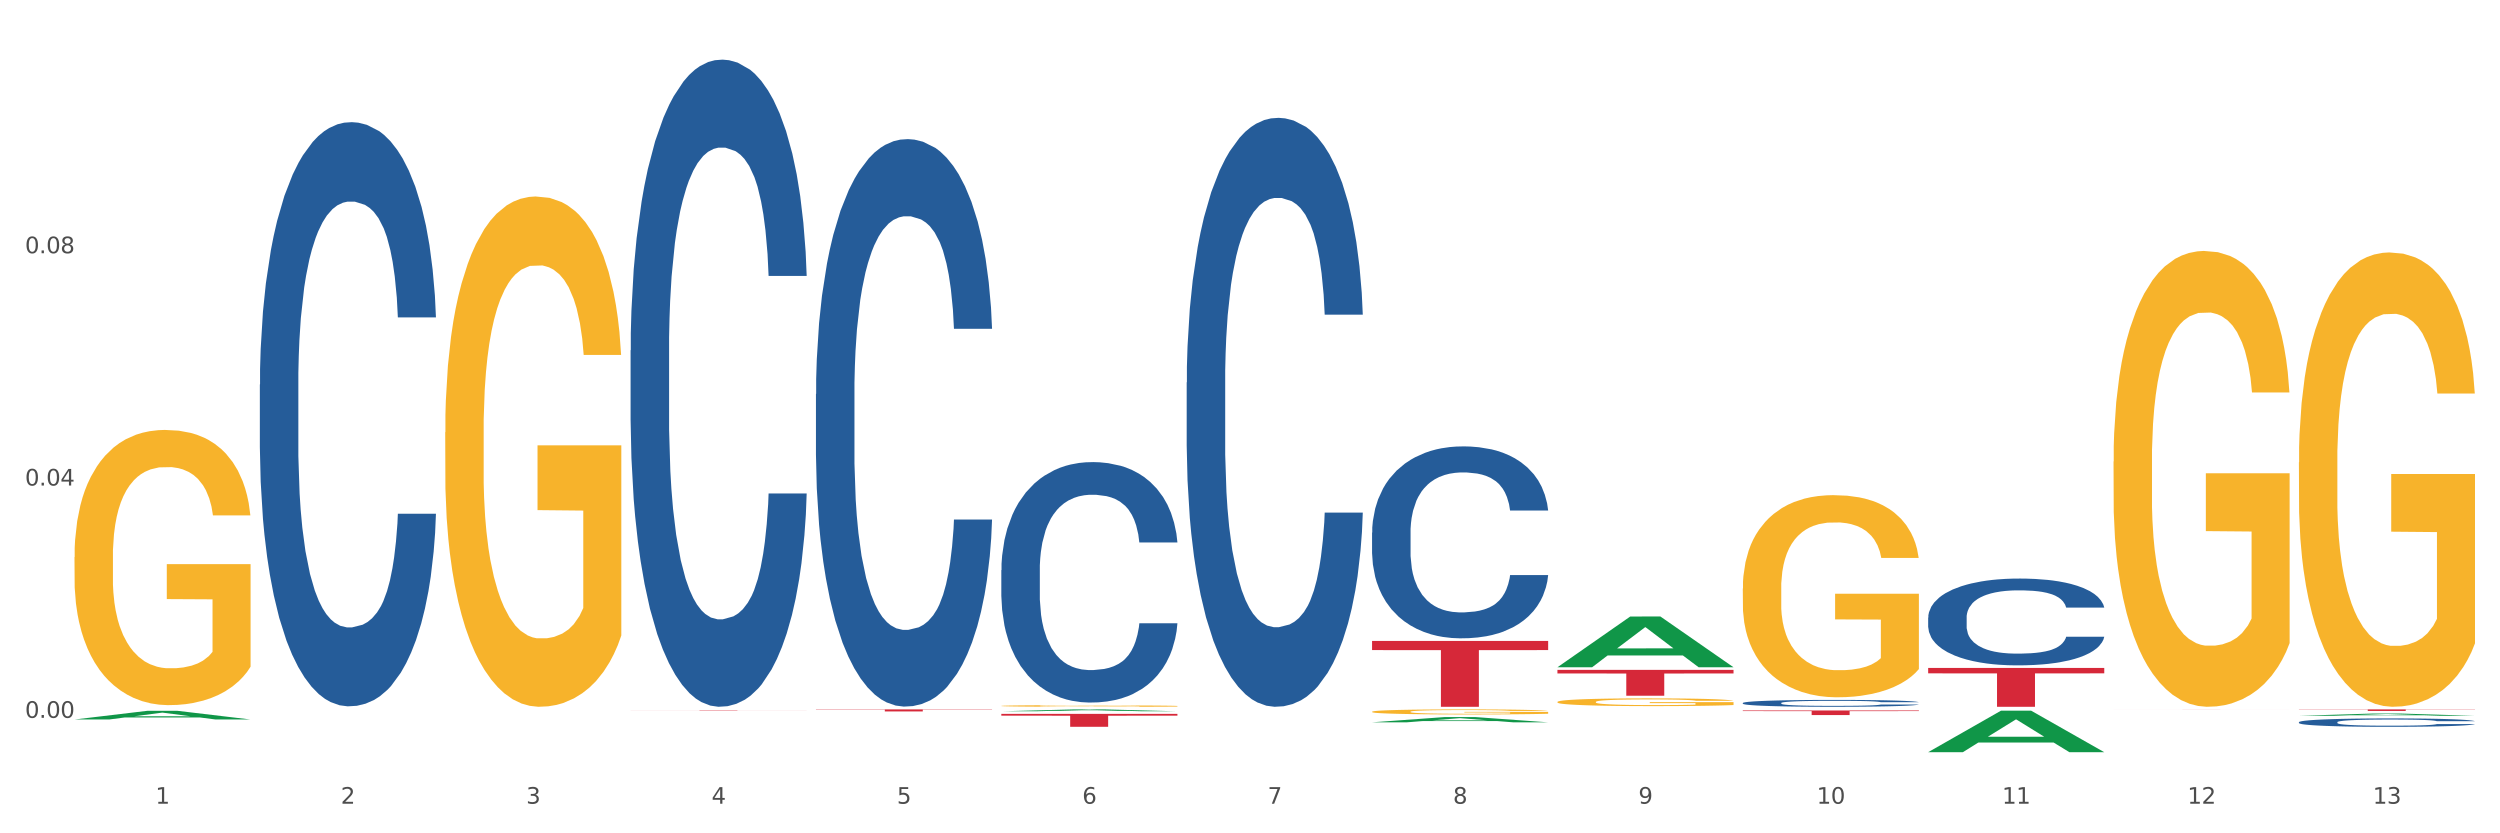 <?xml version="1.0" encoding="utf-8" standalone="no"?>
<!DOCTYPE svg PUBLIC "-//W3C//DTD SVG 1.1//EN"
  "http://www.w3.org/Graphics/SVG/1.1/DTD/svg11.dtd">
<svg xmlns:xlink="http://www.w3.org/1999/xlink" width="1080pt" height="360pt" viewBox="0 0 1080 360" xmlns="http://www.w3.org/2000/svg" version="1.1">
 <rect x="0" y="0" width="1080" height="360" fill="#333333" stroke="none"/>
 <defs>
  <style type="text/css">*{stroke-linejoin: round; stroke-linecap: butt}</style>
 </defs>
 <g id="figure_1">
  <g id="patch_1">
   <path d="M 0 360 
L 1080 360 
L 1080 0 
L 0 0 
z
" style="fill: #ffffff; stroke: #ffffff; stroke-linejoin: miter"/>
  </g>
  <g id="axes_1">
   <g id="matplotlib.axis_1">
    <g id="xtick_1">
     <g id="text_1">
      <!-- 1 -->
      <g style="fill: #4d4d4d" transform="translate(67.159 347.204) scale(0.096 -0.096)">
       <defs>
        <path id="DejaVuSans-31" d="M 794 531 
L 1825 531 
L 1825 4091 
L 703 3866 
L 703 4441 
L 1819 4666 
L 2450 4666 
L 2450 531 
L 3481 531 
L 3481 0 
L 794 0 
L 794 531 
z
" transform="scale(0.016)"/>
       </defs>
       <use xlink:href="#DejaVuSans-31"/>
      </g>
     </g>
    </g>
    <g id="xtick_2">
     <g id="text_2">
      <!-- 2 -->
      <g style="fill: #4d4d4d" transform="translate(147.238 347.204) scale(0.096 -0.096)">
       <defs>
        <path id="DejaVuSans-32" d="M 1228 531 
L 3431 531 
L 3431 0 
L 469 0 
L 469 531 
Q 828 903 1448 1529 
Q 2069 2156 2228 2338 
Q 2531 2678 2651 2914 
Q 2772 3150 2772 3378 
Q 2772 3750 2511 3984 
Q 2250 4219 1831 4219 
Q 1534 4219 1204 4116 
Q 875 4013 500 3803 
L 500 4441 
Q 881 4594 1212 4672 
Q 1544 4750 1819 4750 
Q 2544 4750 2975 4387 
Q 3406 4025 3406 3419 
Q 3406 3131 3298 2873 
Q 3191 2616 2906 2266 
Q 2828 2175 2409 1742 
Q 1991 1309 1228 531 
z
" transform="scale(0.016)"/>
       </defs>
       <use xlink:href="#DejaVuSans-32"/>
      </g>
     </g>
    </g>
    <g id="xtick_3">
     <g id="text_3">
      <!-- 3 -->
      <g style="fill: #4d4d4d" transform="translate(227.317 347.204) scale(0.096 -0.096)">
       <defs>
        <path id="DejaVuSans-33" d="M 2597 2516 
Q 3050 2419 3304 2112 
Q 3559 1806 3559 1356 
Q 3559 666 3084 287 
Q 2609 -91 1734 -91 
Q 1441 -91 1130 -33 
Q 819 25 488 141 
L 488 750 
Q 750 597 1062 519 
Q 1375 441 1716 441 
Q 2309 441 2620 675 
Q 2931 909 2931 1356 
Q 2931 1769 2642 2001 
Q 2353 2234 1838 2234 
L 1294 2234 
L 1294 2753 
L 1863 2753 
Q 2328 2753 2575 2939 
Q 2822 3125 2822 3475 
Q 2822 3834 2567 4026 
Q 2313 4219 1838 4219 
Q 1578 4219 1281 4162 
Q 984 4106 628 3988 
L 628 4550 
Q 988 4650 1302 4700 
Q 1616 4750 1894 4750 
Q 2613 4750 3031 4423 
Q 3450 4097 3450 3541 
Q 3450 3153 3228 2886 
Q 3006 2619 2597 2516 
z
" transform="scale(0.016)"/>
       </defs>
       <use xlink:href="#DejaVuSans-33"/>
      </g>
     </g>
    </g>
    <g id="xtick_4">
     <g id="text_4">
      <!-- 4 -->
      <g style="fill: #4d4d4d" transform="translate(307.396 347.204) scale(0.096 -0.096)">
       <defs>
        <path id="DejaVuSans-34" d="M 2419 4116 
L 825 1625 
L 2419 1625 
L 2419 4116 
z
M 2253 4666 
L 3047 4666 
L 3047 1625 
L 3713 1625 
L 3713 1100 
L 3047 1100 
L 3047 0 
L 2419 0 
L 2419 1100 
L 313 1100 
L 313 1709 
L 2253 4666 
z
" transform="scale(0.016)"/>
       </defs>
       <use xlink:href="#DejaVuSans-34"/>
      </g>
     </g>
    </g>
    <g id="xtick_5">
     <g id="text_5">
      <!-- 5 -->
      <g style="fill: #4d4d4d" transform="translate(387.475 347.204) scale(0.096 -0.096)">
       <defs>
        <path id="DejaVuSans-35" d="M 691 4666 
L 3169 4666 
L 3169 4134 
L 1269 4134 
L 1269 2991 
Q 1406 3038 1543 3061 
Q 1681 3084 1819 3084 
Q 2600 3084 3056 2656 
Q 3513 2228 3513 1497 
Q 3513 744 3044 326 
Q 2575 -91 1722 -91 
Q 1428 -91 1123 -41 
Q 819 9 494 109 
L 494 744 
Q 775 591 1075 516 
Q 1375 441 1709 441 
Q 2250 441 2565 725 
Q 2881 1009 2881 1497 
Q 2881 1984 2565 2268 
Q 2250 2553 1709 2553 
Q 1456 2553 1204 2497 
Q 953 2441 691 2322 
L 691 4666 
z
" transform="scale(0.016)"/>
       </defs>
       <use xlink:href="#DejaVuSans-35"/>
      </g>
     </g>
    </g>
    <g id="xtick_6">
     <g id="text_6">
      <!-- 6 -->
      <g style="fill: #4d4d4d" transform="translate(467.554 347.204) scale(0.096 -0.096)">
       <defs>
        <path id="DejaVuSans-36" d="M 2113 2584 
Q 1688 2584 1439 2293 
Q 1191 2003 1191 1497 
Q 1191 994 1439 701 
Q 1688 409 2113 409 
Q 2538 409 2786 701 
Q 3034 994 3034 1497 
Q 3034 2003 2786 2293 
Q 2538 2584 2113 2584 
z
M 3366 4563 
L 3366 3988 
Q 3128 4100 2886 4159 
Q 2644 4219 2406 4219 
Q 1781 4219 1451 3797 
Q 1122 3375 1075 2522 
Q 1259 2794 1537 2939 
Q 1816 3084 2150 3084 
Q 2853 3084 3261 2657 
Q 3669 2231 3669 1497 
Q 3669 778 3244 343 
Q 2819 -91 2113 -91 
Q 1303 -91 875 529 
Q 447 1150 447 2328 
Q 447 3434 972 4092 
Q 1497 4750 2381 4750 
Q 2619 4750 2861 4703 
Q 3103 4656 3366 4563 
z
" transform="scale(0.016)"/>
       </defs>
       <use xlink:href="#DejaVuSans-36"/>
      </g>
     </g>
    </g>
    <g id="xtick_7">
     <g id="text_7">
      <!-- 7 -->
      <g style="fill: #4d4d4d" transform="translate(547.634 347.204) scale(0.096 -0.096)">
       <defs>
        <path id="DejaVuSans-37" d="M 525 4666 
L 3525 4666 
L 3525 4397 
L 1831 0 
L 1172 0 
L 2766 4134 
L 525 4134 
L 525 4666 
z
" transform="scale(0.016)"/>
       </defs>
       <use xlink:href="#DejaVuSans-37"/>
      </g>
     </g>
    </g>
    <g id="xtick_8">
     <g id="text_8">
      <!-- 8 -->
      <g style="fill: #4d4d4d" transform="translate(627.713 347.204) scale(0.096 -0.096)">
       <defs>
        <path id="DejaVuSans-38" d="M 2034 2216 
Q 1584 2216 1326 1975 
Q 1069 1734 1069 1313 
Q 1069 891 1326 650 
Q 1584 409 2034 409 
Q 2484 409 2743 651 
Q 3003 894 3003 1313 
Q 3003 1734 2745 1975 
Q 2488 2216 2034 2216 
z
M 1403 2484 
Q 997 2584 770 2862 
Q 544 3141 544 3541 
Q 544 4100 942 4425 
Q 1341 4750 2034 4750 
Q 2731 4750 3128 4425 
Q 3525 4100 3525 3541 
Q 3525 3141 3298 2862 
Q 3072 2584 2669 2484 
Q 3125 2378 3379 2068 
Q 3634 1759 3634 1313 
Q 3634 634 3220 271 
Q 2806 -91 2034 -91 
Q 1263 -91 848 271 
Q 434 634 434 1313 
Q 434 1759 690 2068 
Q 947 2378 1403 2484 
z
M 1172 3481 
Q 1172 3119 1398 2916 
Q 1625 2713 2034 2713 
Q 2441 2713 2670 2916 
Q 2900 3119 2900 3481 
Q 2900 3844 2670 4047 
Q 2441 4250 2034 4250 
Q 1625 4250 1398 4047 
Q 1172 3844 1172 3481 
z
" transform="scale(0.016)"/>
       </defs>
       <use xlink:href="#DejaVuSans-38"/>
      </g>
     </g>
    </g>
    <g id="xtick_9">
     <g id="text_9">
      <!-- 9 -->
      <g style="fill: #4d4d4d" transform="translate(707.792 347.204) scale(0.096 -0.096)">
       <defs>
        <path id="DejaVuSans-39" d="M 703 97 
L 703 672 
Q 941 559 1184 500 
Q 1428 441 1663 441 
Q 2288 441 2617 861 
Q 2947 1281 2994 2138 
Q 2813 1869 2534 1725 
Q 2256 1581 1919 1581 
Q 1219 1581 811 2004 
Q 403 2428 403 3163 
Q 403 3881 828 4315 
Q 1253 4750 1959 4750 
Q 2769 4750 3195 4129 
Q 3622 3509 3622 2328 
Q 3622 1225 3098 567 
Q 2575 -91 1691 -91 
Q 1453 -91 1209 -44 
Q 966 3 703 97 
z
M 1959 2075 
Q 2384 2075 2632 2365 
Q 2881 2656 2881 3163 
Q 2881 3666 2632 3958 
Q 2384 4250 1959 4250 
Q 1534 4250 1286 3958 
Q 1038 3666 1038 3163 
Q 1038 2656 1286 2365 
Q 1534 2075 1959 2075 
z
" transform="scale(0.016)"/>
       </defs>
       <use xlink:href="#DejaVuSans-39"/>
      </g>
     </g>
    </g>
    <g id="xtick_10">
     <g id="text_10">
      <!-- 10 -->
      <g style="fill: #4d4d4d" transform="translate(784.817 347.204) scale(0.096 -0.096)">
       <defs>
        <path id="DejaVuSans-30" d="M 2034 4250 
Q 1547 4250 1301 3770 
Q 1056 3291 1056 2328 
Q 1056 1369 1301 889 
Q 1547 409 2034 409 
Q 2525 409 2770 889 
Q 3016 1369 3016 2328 
Q 3016 3291 2770 3770 
Q 2525 4250 2034 4250 
z
M 2034 4750 
Q 2819 4750 3233 4129 
Q 3647 3509 3647 2328 
Q 3647 1150 3233 529 
Q 2819 -91 2034 -91 
Q 1250 -91 836 529 
Q 422 1150 422 2328 
Q 422 3509 836 4129 
Q 1250 4750 2034 4750 
z
" transform="scale(0.016)"/>
       </defs>
       <use xlink:href="#DejaVuSans-31"/>
       <use xlink:href="#DejaVuSans-30" transform="translate(63.623 0)"/>
      </g>
     </g>
    </g>
    <g id="xtick_11">
     <g id="text_11">
      <!-- 11 -->
      <g style="fill: #4d4d4d" transform="translate(864.896 347.204) scale(0.096 -0.096)">
       <use xlink:href="#DejaVuSans-31"/>
       <use xlink:href="#DejaVuSans-31" transform="translate(63.623 0)"/>
      </g>
     </g>
    </g>
    <g id="xtick_12">
     <g id="text_12">
      <!-- 12 -->
      <g style="fill: #4d4d4d" transform="translate(944.975 347.204) scale(0.096 -0.096)">
       <use xlink:href="#DejaVuSans-31"/>
       <use xlink:href="#DejaVuSans-32" transform="translate(63.623 0)"/>
      </g>
     </g>
    </g>
    <g id="xtick_13">
     <g id="text_13">
      <!-- 13 -->
      <g style="fill: #4d4d4d" transform="translate(1025.054 347.204) scale(0.096 -0.096)">
       <use xlink:href="#DejaVuSans-31"/>
       <use xlink:href="#DejaVuSans-33" transform="translate(63.623 0)"/>
      </g>
     </g>
    </g>
    <g id="xtick_14"/>
    <g id="xtick_15"/>
    <g id="xtick_16"/>
    <g id="xtick_17"/>
    <g id="xtick_18"/>
    <g id="xtick_19"/>
    <g id="xtick_20"/>
    <g id="xtick_21"/>
    <g id="xtick_22"/>
    <g id="xtick_23"/>
    <g id="xtick_24"/>
    <g id="xtick_25"/>
   </g>
   <g id="matplotlib.axis_2">
    <g id="ytick_1">
     <g id="text_14">
      <!-- 0.00 -->
      <g style="fill: #4d4d4d" transform="translate(10.8 310.102) scale(0.096 -0.096)">
       <defs>
        <path id="DejaVuSans-2e" d="M 684 794 
L 1344 794 
L 1344 0 
L 684 0 
L 684 794 
z
" transform="scale(0.016)"/>
       </defs>
       <use xlink:href="#DejaVuSans-30"/>
       <use xlink:href="#DejaVuSans-2e" transform="translate(63.623 0)"/>
       <use xlink:href="#DejaVuSans-30" transform="translate(95.41 0)"/>
       <use xlink:href="#DejaVuSans-30" transform="translate(159.033 0)"/>
      </g>
     </g>
    </g>
    <g id="ytick_2">
     <g id="text_15">
      <!-- 0.04 -->
      <g style="fill: #4d4d4d" transform="translate(10.8 209.752) scale(0.096 -0.096)">
       <use xlink:href="#DejaVuSans-30"/>
       <use xlink:href="#DejaVuSans-2e" transform="translate(63.623 0)"/>
       <use xlink:href="#DejaVuSans-30" transform="translate(95.41 0)"/>
       <use xlink:href="#DejaVuSans-34" transform="translate(159.033 0)"/>
      </g>
     </g>
    </g>
    <g id="ytick_3">
     <g id="text_16">
      <!-- 0.08 -->
      <g style="fill: #4d4d4d" transform="translate(10.8 109.401) scale(0.096 -0.096)">
       <use xlink:href="#DejaVuSans-30"/>
       <use xlink:href="#DejaVuSans-2e" transform="translate(63.623 0)"/>
       <use xlink:href="#DejaVuSans-30" transform="translate(95.41 0)"/>
       <use xlink:href="#DejaVuSans-38" transform="translate(159.033 0)"/>
      </g>
     </g>
    </g>
    <g id="ytick_4"/>
    <g id="ytick_5"/>
    <g id="ytick_6"/>
   </g>
   <g id="PolyCollection_1">
    <path d="M 32.175 310.816 
L 32.253 310.812 
L 63.625 307.075 
L 76.644 307.071 
L 108.25 310.823 
L 93.192 310.823 
L 86.369 309.949 
L 53.978 309.949 
L 53.743 309.963 
L 47.155 310.823 
L 32.175 310.823 
L 32.175 310.816 
L 58.056 309.428 
L 82.291 309.424 
L 70.291 307.871 
L 70.134 307.864 
L 69.977 307.875 
L 57.978 309.424 
L 58.056 309.428 
L 32.175 310.816 
z
" clip-path="url(#p7a682111f8)" style="fill: #109648"/>
    <path d="M 993.125 199.75 
L 993.215 199.571 
L 993.215 193.118 
L 993.394 187.561 
L 994.292 174.117 
L 995.64 163.003 
L 996.628 157.088 
L 997.616 152.248 
L 998.783 147.408 
L 1000.22 142.389 
L 1002.825 135.039 
L 1004.442 131.275 
L 1006.418 127.331 
L 1010.01 121.595 
L 1012.615 118.368 
L 1015.31 115.679 
L 1019.711 112.453 
L 1022.585 111.019 
L 1025.639 109.943 
L 1029.321 109.226 
L 1032.105 109.047 
L 1038.213 109.585 
L 1043.422 111.198 
L 1045.937 112.453 
L 1049.171 114.604 
L 1050.877 116.038 
L 1053.662 118.906 
L 1056.536 122.67 
L 1058.512 125.897 
L 1061.476 131.992 
L 1063.721 138.086 
L 1065.787 145.615 
L 1066.865 150.814 
L 1067.673 155.654 
L 1068.392 161.21 
L 1069.11 169.994 
L 1052.943 169.994 
L 1052.314 163.72 
L 1051.326 157.805 
L 1049.889 152.068 
L 1048.632 148.483 
L 1046.476 144.002 
L 1044.5 141.134 
L 1042.434 138.983 
L 1039.92 137.19 
L 1037.944 136.294 
L 1035.159 135.577 
L 1029.68 135.756 
L 1025.998 137.19 
L 1023.483 138.983 
L 1021.866 140.596 
L 1020.429 142.389 
L 1018.813 144.898 
L 1016.926 148.663 
L 1015.579 152.068 
L 1014.232 156.371 
L 1013.154 160.673 
L 1012.166 165.692 
L 1011.358 171.07 
L 1010.729 176.626 
L 1010.19 183.438 
L 1009.741 194.731 
L 1009.741 219.289 
L 1009.921 224.846 
L 1010.37 232.196 
L 1010.909 237.753 
L 1011.807 244.385 
L 1012.615 248.867 
L 1014.142 255.32 
L 1015.849 260.698 
L 1017.196 264.103 
L 1018.543 266.971 
L 1020.878 270.915 
L 1023.483 274.142 
L 1025.728 276.114 
L 1028.782 277.906 
L 1030.848 278.623 
L 1032.644 278.982 
L 1037.045 278.982 
L 1040.189 278.444 
L 1043.692 277.189 
L 1046.386 275.576 
L 1048.632 273.604 
L 1051.147 270.377 
L 1052.763 267.33 
L 1052.763 229.865 
L 1033.004 229.686 
L 1033.004 204.77 
L 1069.2 204.77 
L 1069.2 277.906 
L 1067.673 281.67 
L 1065.967 285.076 
L 1064.17 288.124 
L 1061.476 291.888 
L 1058.242 295.473 
L 1055.368 297.983 
L 1052.314 300.134 
L 1048.722 302.106 
L 1044.051 303.898 
L 1041.177 304.615 
L 1037.584 305.153 
L 1033.363 305.332 
L 1029.68 304.974 
L 1026.088 304.077 
L 1022.315 302.464 
L 1018.633 300.134 
L 1015.849 297.803 
L 1013.064 294.935 
L 1010.1 291.171 
L 1007.765 287.586 
L 1005.969 284.359 
L 1003.993 280.236 
L 1001.837 274.859 
L 1000.22 270.019 
L 998.783 265 
L 997.256 258.546 
L 996.179 252.99 
L 995.101 245.999 
L 994.472 240.8 
L 993.754 232.734 
L 993.215 221.44 
L 993.125 199.75 
z
" clip-path="url(#p7a682111f8)" style="fill: #f7b32b"/>
    <path d="M 272.412 306.874 
L 348.488 306.874 
L 348.488 306.895 
L 318.562 306.895 
L 318.562 307.024 
L 302.157 307.024 
L 302.157 306.895 
L 272.412 306.895 
L 272.412 306.874 
L 272.412 306.874 
z
" clip-path="url(#p7a682111f8)" style="fill: #d62839"/>
    <path d="M 352.492 306.455 
L 428.567 306.455 
L 428.567 306.578 
L 398.641 306.579 
L 398.641 307.343 
L 382.237 307.343 
L 382.237 306.579 
L 352.492 306.578 
L 352.492 306.456 
L 352.492 306.455 
z
" clip-path="url(#p7a682111f8)" style="fill: #d62839"/>
    <path d="M 432.571 308.403 
L 508.646 308.403 
L 508.646 309.178 
L 478.721 309.184 
L 478.721 313.986 
L 462.316 313.986 
L 462.316 309.184 
L 432.571 309.178 
L 432.571 308.408 
L 432.571 308.403 
z
" clip-path="url(#p7a682111f8)" style="fill: #d62839"/>
    <path d="M 592.729 276.885 
L 668.804 276.885 
L 668.804 280.838 
L 638.879 280.865 
L 638.879 305.332 
L 622.474 305.332 
L 622.474 280.865 
L 592.729 280.838 
L 592.729 276.912 
L 592.729 276.885 
z
" clip-path="url(#p7a682111f8)" style="fill: #d62839"/>
    <path d="M 672.808 289.391 
L 748.883 289.391 
L 748.883 290.944 
L 718.958 290.955 
L 718.958 300.569 
L 702.553 300.569 
L 702.553 290.955 
L 672.808 290.944 
L 672.808 289.401 
L 672.808 289.391 
z
" clip-path="url(#p7a682111f8)" style="fill: #d62839"/>
    <path d="M 752.887 306.917 
L 828.963 306.917 
L 828.963 307.195 
L 799.037 307.197 
L 799.037 308.917 
L 782.632 308.917 
L 782.632 307.197 
L 752.887 307.195 
L 752.887 306.919 
L 752.887 306.917 
z
" clip-path="url(#p7a682111f8)" style="fill: #d62839"/>
    <path d="M 832.967 288.561 
L 909.042 288.561 
L 909.042 290.891 
L 879.116 290.907 
L 879.116 305.332 
L 862.712 305.332 
L 862.712 290.907 
L 832.967 290.891 
L 832.967 288.576 
L 832.967 288.561 
z
" clip-path="url(#p7a682111f8)" style="fill: #d62839"/>
    <path d="M 993.125 306.455 
L 1069.2 306.455 
L 1069.2 306.55 
L 1039.275 306.55 
L 1039.275 307.135 
L 1022.87 307.135 
L 1022.87 306.55 
L 993.125 306.55 
L 993.125 306.456 
L 993.125 306.455 
z
" clip-path="url(#p7a682111f8)" style="fill: #d62839"/>
    <path d="M 32.175 240.669 
L 32.265 240.56 
L 32.265 236.651 
L 32.444 233.285 
L 33.343 225.142 
L 34.69 218.41 
L 35.678 214.827 
L 36.666 211.895 
L 37.833 208.963 
L 39.271 205.923 
L 41.875 201.471 
L 43.492 199.191 
L 45.468 196.802 
L 49.061 193.328 
L 51.665 191.373 
L 54.36 189.744 
L 58.761 187.79 
L 61.635 186.921 
L 64.689 186.27 
L 68.371 185.836 
L 71.156 185.727 
L 77.263 186.053 
L 82.473 187.03 
L 84.988 187.79 
L 88.221 189.093 
L 89.927 189.962 
L 92.712 191.699 
L 95.586 193.979 
L 97.562 195.934 
L 100.526 199.625 
L 102.771 203.317 
L 104.837 207.877 
L 105.915 211.026 
L 106.723 213.958 
L 107.442 217.324 
L 108.16 222.644 
L 91.993 222.644 
L 91.365 218.844 
L 90.377 215.261 
L 88.939 211.786 
L 87.682 209.615 
L 85.526 206.9 
L 83.55 205.163 
L 81.485 203.86 
L 78.97 202.774 
L 76.994 202.231 
L 74.209 201.797 
L 68.731 201.906 
L 65.048 202.774 
L 62.533 203.86 
L 60.917 204.837 
L 59.479 205.923 
L 57.863 207.443 
L 55.977 209.723 
L 54.629 211.786 
L 53.282 214.392 
L 52.204 216.998 
L 51.216 220.039 
L 50.408 223.296 
L 49.779 226.662 
L 49.24 230.788 
L 48.791 237.629 
L 48.791 252.504 
L 48.971 255.87 
L 49.42 260.322 
L 49.959 263.688 
L 50.857 267.706 
L 51.665 270.42 
L 53.192 274.329 
L 54.899 277.586 
L 56.246 279.65 
L 57.593 281.387 
L 59.929 283.776 
L 62.533 285.73 
L 64.779 286.924 
L 67.832 288.01 
L 69.898 288.445 
L 71.695 288.662 
L 76.096 288.662 
L 79.239 288.336 
L 82.742 287.576 
L 85.437 286.599 
L 87.682 285.404 
L 90.197 283.45 
L 91.814 281.604 
L 91.814 258.911 
L 72.054 258.802 
L 72.054 243.709 
L 108.25 243.709 
L 108.25 288.01 
L 106.723 290.29 
L 105.017 292.353 
L 103.22 294.199 
L 100.526 296.48 
L 97.292 298.651 
L 94.418 300.171 
L 91.365 301.474 
L 87.772 302.669 
L 83.101 303.754 
L 80.227 304.189 
L 76.635 304.515 
L 72.413 304.623 
L 68.731 304.406 
L 65.138 303.863 
L 61.366 302.886 
L 57.683 301.474 
L 54.899 300.063 
L 52.114 298.325 
L 49.15 296.045 
L 46.815 293.874 
L 45.019 291.919 
L 43.043 289.422 
L 40.887 286.164 
L 39.271 283.233 
L 37.833 280.192 
L 36.307 276.283 
L 35.229 272.917 
L 34.151 268.683 
L 33.522 265.534 
L 32.804 260.648 
L 32.265 253.807 
L 32.175 240.669 
z
" clip-path="url(#p7a682111f8)" style="fill: #f7b32b"/>
    <path d="M 993.125 311.985 
L 993.215 311.982 
L 993.215 311.888 
L 993.485 311.762 
L 994.474 311.53 
L 995.733 311.353 
L 997.891 311.147 
L 999.06 311.061 
L 1000.588 310.965 
L 1003.736 310.808 
L 1007.333 310.675 
L 1009.851 310.602 
L 1011.739 310.556 
L 1015.965 310.473 
L 1018.393 310.436 
L 1020.911 310.406 
L 1023.069 310.386 
L 1026.666 310.363 
L 1029.544 310.353 
L 1032.871 310.35 
L 1035.659 310.353 
L 1039.345 310.366 
L 1044.741 310.406 
L 1046.809 310.429 
L 1049.597 310.469 
L 1052.474 310.522 
L 1054.812 310.576 
L 1057.51 310.652 
L 1060.298 310.752 
L 1062.995 310.878 
L 1064.884 310.994 
L 1066.412 311.117 
L 1067.761 311.267 
L 1068.75 311.43 
L 1069.2 311.566 
L 1052.744 311.566 
L 1052.294 311.443 
L 1051.395 311.31 
L 1050.496 311.22 
L 1049.507 311.147 
L 1047.978 311.064 
L 1046.629 311.011 
L 1044.381 310.948 
L 1042.313 310.908 
L 1040.604 310.885 
L 1038.536 310.865 
L 1034.13 310.845 
L 1030.983 310.845 
L 1029.004 310.852 
L 1026.576 310.868 
L 1024.508 310.891 
L 1022.08 310.931 
L 1020.192 310.974 
L 1018.303 311.031 
L 1017.224 311.071 
L 1015.606 311.144 
L 1014.527 311.204 
L 1013.088 311.307 
L 1012.278 311.38 
L 1010.84 311.569 
L 1010.21 311.709 
L 1009.94 311.805 
L 1009.761 311.912 
L 1009.761 312.43 
L 1010.3 312.663 
L 1010.75 312.763 
L 1011.469 312.876 
L 1012.818 313.022 
L 1014.796 313.165 
L 1016.865 313.268 
L 1018.573 313.331 
L 1020.192 313.377 
L 1021.81 313.414 
L 1023.789 313.447 
L 1025.407 313.467 
L 1027.835 313.487 
L 1030.713 313.497 
L 1032.961 313.497 
L 1037.547 313.48 
L 1039.615 313.464 
L 1041.594 313.441 
L 1043.752 313.404 
L 1045.46 313.364 
L 1046.449 313.334 
L 1048.068 313.271 
L 1049.327 313.205 
L 1050.406 313.128 
L 1051.125 313.062 
L 1051.935 312.962 
L 1052.564 312.849 
L 1052.744 312.789 
L 1069.2 312.789 
L 1068.84 312.909 
L 1068.211 313.025 
L 1066.952 313.181 
L 1065.963 313.271 
L 1064.434 313.381 
L 1062.815 313.474 
L 1060.567 313.577 
L 1058.499 313.653 
L 1056.341 313.72 
L 1054.003 313.78 
L 1049.777 313.863 
L 1048.248 313.886 
L 1045.011 313.926 
L 1042.493 313.949 
L 1038.806 313.972 
L 1035.029 313.986 
L 1031.072 313.989 
L 1027.565 313.982 
L 1023.699 313.962 
L 1021.271 313.942 
L 1018.573 313.913 
L 1015.426 313.866 
L 1012.458 313.81 
L 1009.671 313.743 
L 1007.063 313.667 
L 1004.635 313.58 
L 1001.488 313.437 
L 999.15 313.298 
L 997.441 313.168 
L 996.272 313.058 
L 995.103 312.919 
L 994.474 312.822 
L 993.485 312.59 
L 993.125 312.374 
L 993.125 311.985 
z
" clip-path="url(#p7a682111f8)" style="fill: #255c99"/>
    <path d="M 832.967 266.786 
L 833.056 266.752 
L 833.056 265.793 
L 833.326 264.491 
L 834.315 262.094 
L 835.574 260.279 
L 837.732 258.155 
L 838.901 257.265 
L 840.43 256.272 
L 843.577 254.662 
L 847.174 253.292 
L 849.692 252.539 
L 851.581 252.059 
L 855.807 251.203 
L 858.235 250.826 
L 860.753 250.518 
L 862.911 250.313 
L 866.508 250.073 
L 869.385 249.97 
L 872.713 249.936 
L 875.5 249.97 
L 879.187 250.107 
L 884.583 250.518 
L 886.651 250.758 
L 889.438 251.169 
L 892.316 251.717 
L 894.654 252.265 
L 897.352 253.052 
L 900.139 254.08 
L 902.837 255.381 
L 904.725 256.58 
L 906.254 257.847 
L 907.603 259.388 
L 908.592 261.067 
L 909.042 262.471 
L 892.586 262.471 
L 892.136 261.204 
L 891.237 259.834 
L 890.338 258.909 
L 889.348 258.155 
L 887.82 257.299 
L 886.471 256.751 
L 884.223 256.101 
L 882.155 255.69 
L 880.446 255.45 
L 878.378 255.244 
L 873.972 255.039 
L 870.824 255.039 
L 868.846 255.107 
L 866.418 255.279 
L 864.35 255.518 
L 861.922 255.929 
L 860.033 256.375 
L 858.145 256.957 
L 857.066 257.368 
L 855.447 258.121 
L 854.368 258.738 
L 852.929 259.799 
L 852.12 260.553 
L 850.681 262.505 
L 850.052 263.943 
L 849.782 264.937 
L 849.602 266.033 
L 849.602 271.375 
L 850.142 273.773 
L 850.591 274.8 
L 851.311 275.965 
L 852.66 277.472 
L 854.638 278.944 
L 856.706 280.006 
L 858.415 280.657 
L 860.033 281.136 
L 861.652 281.513 
L 863.63 281.855 
L 865.249 282.061 
L 867.677 282.266 
L 870.554 282.369 
L 872.803 282.369 
L 877.389 282.198 
L 879.457 282.027 
L 881.435 281.787 
L 883.593 281.41 
L 885.302 280.999 
L 886.291 280.691 
L 887.91 280.04 
L 889.169 279.355 
L 890.248 278.567 
L 890.967 277.882 
L 891.776 276.855 
L 892.406 275.691 
L 892.586 275.074 
L 909.042 275.074 
L 908.682 276.307 
L 908.053 277.506 
L 906.794 279.115 
L 905.804 280.04 
L 904.276 281.17 
L 902.657 282.129 
L 900.409 283.191 
L 898.341 283.979 
L 896.183 284.664 
L 893.845 285.28 
L 889.618 286.136 
L 888.09 286.376 
L 884.852 286.787 
L 882.334 287.027 
L 878.648 287.267 
L 874.871 287.404 
L 870.914 287.438 
L 867.407 287.369 
L 863.54 287.164 
L 861.113 286.958 
L 858.415 286.65 
L 855.268 286.171 
L 852.3 285.588 
L 849.512 284.903 
L 846.905 284.116 
L 844.477 283.225 
L 841.329 281.753 
L 838.991 280.314 
L 837.283 278.978 
L 836.114 277.848 
L 834.945 276.41 
L 834.315 275.417 
L 833.326 273.019 
L 832.967 270.793 
L 832.967 266.786 
z
" clip-path="url(#p7a682111f8)" style="fill: #255c99"/>
    <path d="M 752.887 303.694 
L 752.977 303.691 
L 752.977 303.615 
L 753.247 303.512 
L 754.236 303.322 
L 755.495 303.178 
L 757.653 303.009 
L 758.822 302.939 
L 760.351 302.86 
L 763.498 302.732 
L 767.095 302.624 
L 769.613 302.564 
L 771.501 302.526 
L 775.728 302.458 
L 778.156 302.428 
L 780.674 302.404 
L 782.832 302.387 
L 786.429 302.368 
L 789.306 302.36 
L 792.633 302.357 
L 795.421 302.36 
L 799.108 302.371 
L 804.503 302.404 
L 806.572 302.423 
L 809.359 302.455 
L 812.237 302.499 
L 814.575 302.542 
L 817.273 302.605 
L 820.06 302.686 
L 822.758 302.789 
L 824.646 302.884 
L 826.175 302.985 
L 827.524 303.107 
L 828.513 303.24 
L 828.963 303.352 
L 812.507 303.352 
L 812.057 303.251 
L 811.158 303.143 
L 810.258 303.069 
L 809.269 303.009 
L 807.741 302.941 
L 806.392 302.898 
L 804.144 302.846 
L 802.075 302.814 
L 800.367 302.795 
L 798.299 302.778 
L 793.892 302.762 
L 790.745 302.762 
L 788.767 302.768 
L 786.339 302.781 
L 784.271 302.8 
L 781.843 302.833 
L 779.954 302.868 
L 778.066 302.914 
L 776.987 302.947 
L 775.368 303.007 
L 774.289 303.056 
L 772.85 303.14 
L 772.041 303.2 
L 770.602 303.354 
L 769.973 303.469 
L 769.703 303.547 
L 769.523 303.634 
L 769.523 304.058 
L 770.063 304.248 
L 770.512 304.33 
L 771.232 304.422 
L 772.581 304.542 
L 774.559 304.658 
L 776.627 304.743 
L 778.336 304.794 
L 779.954 304.832 
L 781.573 304.862 
L 783.551 304.889 
L 785.17 304.906 
L 787.598 304.922 
L 790.475 304.93 
L 792.723 304.93 
L 797.31 304.917 
L 799.378 304.903 
L 801.356 304.884 
L 803.514 304.854 
L 805.223 304.821 
L 806.212 304.797 
L 807.831 304.745 
L 809.089 304.691 
L 810.169 304.629 
L 810.888 304.574 
L 811.697 304.493 
L 812.327 304.4 
L 812.507 304.351 
L 828.963 304.351 
L 828.603 304.449 
L 827.973 304.544 
L 826.714 304.672 
L 825.725 304.745 
L 824.197 304.835 
L 822.578 304.911 
L 820.33 304.995 
L 818.262 305.058 
L 816.104 305.112 
L 813.765 305.161 
L 809.539 305.229 
L 808.01 305.248 
L 804.773 305.281 
L 802.255 305.3 
L 798.568 305.319 
L 794.792 305.33 
L 790.835 305.332 
L 787.328 305.327 
L 783.461 305.311 
L 781.033 305.294 
L 778.336 305.27 
L 775.188 305.232 
L 772.221 305.186 
L 769.433 305.131 
L 766.825 305.069 
L 764.398 304.998 
L 761.25 304.881 
L 758.912 304.767 
L 757.204 304.661 
L 756.035 304.572 
L 754.866 304.457 
L 754.236 304.379 
L 753.247 304.188 
L 752.887 304.012 
L 752.887 303.694 
z
" clip-path="url(#p7a682111f8)" style="fill: #255c99"/>
    <path d="M 592.729 230.095 
L 592.819 230.02 
L 592.819 227.899 
L 593.089 225.021 
L 594.078 219.72 
L 595.337 215.706 
L 597.495 211.011 
L 598.664 209.042 
L 600.193 206.845 
L 603.34 203.286 
L 606.937 200.257 
L 609.455 198.591 
L 611.343 197.53 
L 615.57 195.637 
L 617.998 194.804 
L 620.515 194.122 
L 622.674 193.668 
L 626.27 193.138 
L 629.148 192.911 
L 632.475 192.835 
L 635.263 192.911 
L 638.95 193.214 
L 644.345 194.122 
L 646.413 194.652 
L 649.201 195.561 
L 652.078 196.773 
L 654.417 197.985 
L 657.114 199.727 
L 659.902 201.999 
L 662.6 204.876 
L 664.488 207.527 
L 666.017 210.329 
L 667.365 213.737 
L 668.355 217.448 
L 668.804 220.553 
L 652.348 220.553 
L 651.899 217.751 
L 650.999 214.722 
L 650.1 212.677 
L 649.111 211.011 
L 647.582 209.117 
L 646.233 207.906 
L 643.985 206.467 
L 641.917 205.558 
L 640.209 205.028 
L 638.14 204.573 
L 633.734 204.119 
L 630.587 204.119 
L 628.608 204.271 
L 626.181 204.649 
L 624.112 205.179 
L 621.684 206.088 
L 619.796 207.073 
L 617.908 208.36 
L 616.829 209.269 
L 615.21 210.935 
L 614.131 212.298 
L 612.692 214.646 
L 611.883 216.312 
L 610.444 220.629 
L 609.814 223.81 
L 609.545 226.006 
L 609.365 228.429 
L 609.365 240.243 
L 609.904 245.545 
L 610.354 247.817 
L 611.073 250.392 
L 612.422 253.724 
L 614.401 256.98 
L 616.469 259.328 
L 618.177 260.767 
L 619.796 261.827 
L 621.415 262.66 
L 623.393 263.418 
L 625.012 263.872 
L 627.439 264.326 
L 630.317 264.554 
L 632.565 264.554 
L 637.151 264.175 
L 639.219 263.796 
L 641.198 263.266 
L 643.356 262.433 
L 645.064 261.524 
L 646.054 260.843 
L 647.672 259.404 
L 648.931 257.889 
L 650.01 256.147 
L 650.73 254.633 
L 651.539 252.361 
L 652.168 249.786 
L 652.348 248.423 
L 668.804 248.423 
L 668.445 251.149 
L 667.815 253.8 
L 666.556 257.359 
L 665.567 259.404 
L 664.038 261.903 
L 662.42 264.024 
L 660.172 266.371 
L 658.103 268.113 
L 655.945 269.628 
L 653.607 270.991 
L 649.381 272.884 
L 647.852 273.414 
L 644.615 274.323 
L 642.097 274.853 
L 638.41 275.383 
L 634.633 275.686 
L 630.677 275.762 
L 627.17 275.611 
L 623.303 275.156 
L 620.875 274.702 
L 618.177 274.02 
L 615.03 272.96 
L 612.063 271.673 
L 609.275 270.158 
L 606.667 268.416 
L 604.239 266.447 
L 601.092 263.19 
L 598.754 260.01 
L 597.045 257.056 
L 595.876 254.557 
L 594.707 251.376 
L 594.078 249.18 
L 593.089 243.879 
L 592.729 238.956 
L 592.729 230.095 
z
" clip-path="url(#p7a682111f8)" style="fill: #255c99"/>
    <path d="M 512.65 165.224 
L 512.74 164.992 
L 512.74 158.486 
L 513.01 149.657 
L 513.999 133.392 
L 515.258 121.077 
L 517.416 106.672 
L 518.585 100.63 
L 520.114 93.892 
L 523.261 82.972 
L 526.858 73.678 
L 529.376 68.566 
L 531.264 65.313 
L 535.49 59.504 
L 537.918 56.948 
L 540.436 54.857 
L 542.594 53.463 
L 546.191 51.837 
L 549.069 51.14 
L 552.396 50.907 
L 555.184 51.14 
L 558.871 52.069 
L 564.266 54.857 
L 566.334 56.484 
L 569.122 59.272 
L 571.999 62.99 
L 574.337 66.707 
L 577.035 72.051 
L 579.823 79.022 
L 582.52 87.851 
L 584.409 95.983 
L 585.937 104.58 
L 587.286 115.036 
L 588.275 126.422 
L 588.725 135.948 
L 572.269 135.948 
L 571.819 127.351 
L 570.92 118.057 
L 570.021 111.783 
L 569.032 106.672 
L 567.503 100.863 
L 566.154 97.145 
L 563.906 92.731 
L 561.838 89.942 
L 560.129 88.316 
L 558.061 86.922 
L 553.655 85.528 
L 550.508 85.528 
L 548.529 85.992 
L 546.101 87.154 
L 544.033 88.781 
L 541.605 91.569 
L 539.717 94.589 
L 537.828 98.539 
L 536.749 101.328 
L 535.131 106.439 
L 534.052 110.622 
L 532.613 117.824 
L 531.804 122.936 
L 530.365 136.18 
L 529.735 145.939 
L 529.466 152.677 
L 529.286 160.112 
L 529.286 196.359 
L 529.825 212.624 
L 530.275 219.594 
L 530.994 227.494 
L 532.343 237.718 
L 534.321 247.709 
L 536.39 254.912 
L 538.098 259.327 
L 539.717 262.58 
L 541.335 265.135 
L 543.314 267.459 
L 544.932 268.853 
L 547.36 270.247 
L 550.238 270.944 
L 552.486 270.944 
L 557.072 269.782 
L 559.14 268.621 
L 561.119 266.994 
L 563.277 264.438 
L 564.985 261.65 
L 565.974 259.559 
L 567.593 255.144 
L 568.852 250.497 
L 569.931 245.153 
L 570.65 240.506 
L 571.46 233.536 
L 572.089 225.636 
L 572.269 221.453 
L 588.725 221.453 
L 588.365 229.818 
L 587.736 237.95 
L 586.477 248.871 
L 585.488 255.144 
L 583.959 262.812 
L 582.341 269.318 
L 580.092 276.521 
L 578.024 281.865 
L 575.866 286.512 
L 573.528 290.694 
L 569.302 296.503 
L 567.773 298.129 
L 564.536 300.918 
L 562.018 302.544 
L 558.331 304.17 
L 554.554 305.1 
L 550.598 305.332 
L 547.091 304.868 
L 543.224 303.473 
L 540.796 302.079 
L 538.098 299.988 
L 534.951 296.735 
L 531.983 292.785 
L 529.196 288.138 
L 526.588 282.794 
L 524.16 276.753 
L 521.013 266.762 
L 518.675 257.003 
L 516.966 247.941 
L 515.797 240.274 
L 514.628 230.515 
L 513.999 223.777 
L 513.01 207.512 
L 512.65 192.409 
L 512.65 165.224 
z
" clip-path="url(#p7a682111f8)" style="fill: #255c99"/>
    <path d="M 432.571 246.299 
L 432.661 246.204 
L 432.661 243.548 
L 432.93 239.943 
L 433.92 233.302 
L 435.179 228.273 
L 437.337 222.391 
L 438.506 219.925 
L 440.034 217.173 
L 443.182 212.714 
L 446.779 208.92 
L 449.297 206.832 
L 451.185 205.504 
L 455.411 203.132 
L 457.839 202.089 
L 460.357 201.235 
L 462.515 200.666 
L 466.112 200.002 
L 468.99 199.717 
L 472.317 199.622 
L 475.105 199.717 
L 478.791 200.097 
L 484.187 201.235 
L 486.255 201.899 
L 489.043 203.038 
L 491.92 204.556 
L 494.258 206.073 
L 496.956 208.255 
L 499.744 211.102 
L 502.441 214.707 
L 504.33 218.027 
L 505.858 221.538 
L 507.207 225.807 
L 508.196 230.455 
L 508.646 234.345 
L 492.19 234.345 
L 491.74 230.835 
L 490.841 227.04 
L 489.942 224.479 
L 488.953 222.391 
L 487.424 220.02 
L 486.075 218.502 
L 483.827 216.699 
L 481.759 215.561 
L 480.05 214.897 
L 477.982 214.327 
L 473.576 213.758 
L 470.429 213.758 
L 468.45 213.948 
L 466.022 214.422 
L 463.954 215.086 
L 461.526 216.225 
L 459.638 217.458 
L 457.749 219.071 
L 456.67 220.209 
L 455.052 222.296 
L 453.973 224.004 
L 452.534 226.945 
L 451.724 229.032 
L 450.286 234.44 
L 449.656 238.425 
L 449.386 241.176 
L 449.207 244.212 
L 449.207 259.012 
L 449.746 265.653 
L 450.196 268.499 
L 450.915 271.725 
L 452.264 275.899 
L 454.242 279.978 
L 456.311 282.919 
L 458.019 284.722 
L 459.638 286.05 
L 461.256 287.094 
L 463.235 288.043 
L 464.853 288.612 
L 467.281 289.181 
L 470.159 289.466 
L 472.407 289.466 
L 476.993 288.991 
L 479.061 288.517 
L 481.039 287.853 
L 483.198 286.809 
L 484.906 285.671 
L 485.895 284.817 
L 487.514 283.014 
L 488.773 281.117 
L 489.852 278.935 
L 490.571 277.037 
L 491.381 274.191 
L 492.01 270.966 
L 492.19 269.258 
L 508.646 269.258 
L 508.286 272.673 
L 507.657 275.994 
L 506.398 280.453 
L 505.409 283.014 
L 503.88 286.145 
L 502.261 288.801 
L 500.013 291.743 
L 497.945 293.925 
L 495.787 295.822 
L 493.449 297.53 
L 489.222 299.901 
L 487.694 300.566 
L 484.457 301.704 
L 481.939 302.368 
L 478.252 303.032 
L 474.475 303.412 
L 470.518 303.507 
L 467.011 303.317 
L 463.145 302.748 
L 460.717 302.178 
L 458.019 301.325 
L 454.872 299.996 
L 451.904 298.384 
L 449.117 296.486 
L 446.509 294.304 
L 444.081 291.837 
L 440.934 287.758 
L 438.596 283.773 
L 436.887 280.073 
L 435.718 276.943 
L 434.549 272.958 
L 433.92 270.207 
L 432.93 263.566 
L 432.571 257.399 
L 432.571 246.299 
z
" clip-path="url(#p7a682111f8)" style="fill: #255c99"/>
    <path d="M 352.492 170.247 
L 352.582 170.023 
L 352.582 163.755 
L 352.851 155.247 
L 353.84 139.575 
L 355.099 127.709 
L 357.258 113.828 
L 358.427 108.007 
L 359.955 101.514 
L 363.103 90.992 
L 366.699 82.036 
L 369.217 77.111 
L 371.106 73.976 
L 375.332 68.379 
L 377.76 65.917 
L 380.278 63.902 
L 382.436 62.558 
L 386.033 60.991 
L 388.911 60.319 
L 392.238 60.096 
L 395.025 60.319 
L 398.712 61.215 
L 404.108 63.902 
L 406.176 65.469 
L 408.963 68.155 
L 411.841 71.738 
L 414.179 75.32 
L 416.877 80.469 
L 419.664 87.186 
L 422.362 95.693 
L 424.25 103.529 
L 425.779 111.813 
L 427.128 121.888 
L 428.117 132.858 
L 428.567 142.038 
L 412.111 142.038 
L 411.661 133.754 
L 410.762 124.798 
L 409.863 118.754 
L 408.874 113.828 
L 407.345 108.231 
L 405.996 104.649 
L 403.748 100.395 
L 401.68 97.708 
L 399.971 96.141 
L 397.903 94.798 
L 393.497 93.455 
L 390.349 93.455 
L 388.371 93.902 
L 385.943 95.022 
L 383.875 96.589 
L 381.447 99.276 
L 379.559 102.186 
L 377.67 105.992 
L 376.591 108.679 
L 374.972 113.604 
L 373.893 117.634 
L 372.455 124.575 
L 371.645 129.5 
L 370.207 142.262 
L 369.577 151.665 
L 369.307 158.157 
L 369.127 165.322 
L 369.127 200.248 
L 369.667 215.92 
L 370.117 222.636 
L 370.836 230.249 
L 372.185 240.099 
L 374.163 249.727 
L 376.231 256.667 
L 377.94 260.921 
L 379.559 264.055 
L 381.177 266.518 
L 383.155 268.757 
L 384.774 270.1 
L 387.202 271.443 
L 390.08 272.115 
L 392.328 272.115 
L 396.914 270.996 
L 398.982 269.876 
L 400.96 268.309 
L 403.118 265.846 
L 404.827 263.16 
L 405.816 261.145 
L 407.435 256.891 
L 408.694 252.413 
L 409.773 247.264 
L 410.492 242.786 
L 411.302 236.07 
L 411.931 228.457 
L 412.111 224.428 
L 428.567 224.428 
L 428.207 232.487 
L 427.578 240.323 
L 426.319 250.846 
L 425.33 256.891 
L 423.801 264.279 
L 422.182 270.548 
L 419.934 277.488 
L 417.866 282.638 
L 415.708 287.115 
L 413.37 291.145 
L 409.143 296.743 
L 407.615 298.31 
L 404.377 300.996 
L 401.86 302.564 
L 398.173 304.131 
L 394.396 305.026 
L 390.439 305.25 
L 386.932 304.802 
L 383.066 303.459 
L 380.638 302.116 
L 377.94 300.101 
L 374.793 296.966 
L 371.825 293.16 
L 369.038 288.683 
L 366.43 283.533 
L 364.002 277.712 
L 360.854 268.085 
L 358.516 258.682 
L 356.808 249.95 
L 355.639 242.562 
L 354.47 233.159 
L 353.84 226.666 
L 352.851 210.994 
L 352.492 196.442 
L 352.492 170.247 
z
" clip-path="url(#p7a682111f8)" style="fill: #255c99"/>
    <path d="M 272.412 151.376 
L 272.502 151.12 
L 272.502 143.972 
L 272.772 134.269 
L 273.761 116.397 
L 275.02 102.865 
L 277.178 87.036 
L 278.347 80.397 
L 279.876 72.993 
L 283.023 60.993 
L 286.62 50.781 
L 289.138 45.164 
L 291.027 41.589 
L 295.253 35.206 
L 297.681 32.398 
L 300.199 30.1 
L 302.357 28.568 
L 305.954 26.781 
L 308.831 26.015 
L 312.159 25.759 
L 314.946 26.015 
L 318.633 27.036 
L 324.028 30.1 
L 326.097 31.887 
L 328.884 34.951 
L 331.762 39.036 
L 334.1 43.121 
L 336.798 48.993 
L 339.585 56.653 
L 342.283 66.355 
L 344.171 75.291 
L 345.7 84.738 
L 347.049 96.227 
L 348.038 108.738 
L 348.488 119.206 
L 332.032 119.206 
L 331.582 109.759 
L 330.683 99.546 
L 329.784 92.653 
L 328.794 87.036 
L 327.266 80.653 
L 325.917 76.568 
L 323.669 71.717 
L 321.601 68.653 
L 319.892 66.866 
L 317.824 65.334 
L 313.418 63.802 
L 310.27 63.802 
L 308.292 64.312 
L 305.864 65.589 
L 303.796 67.376 
L 301.368 70.44 
L 299.479 73.759 
L 297.591 78.1 
L 296.512 81.163 
L 294.893 86.78 
L 293.814 91.376 
L 292.375 99.291 
L 291.566 104.908 
L 290.127 119.461 
L 289.498 130.184 
L 289.228 137.589 
L 289.048 145.759 
L 289.048 185.588 
L 289.588 203.461 
L 290.037 211.12 
L 290.757 219.801 
L 292.106 231.035 
L 294.084 242.013 
L 296.152 249.928 
L 297.861 254.779 
L 299.479 258.354 
L 301.098 261.162 
L 303.076 263.715 
L 304.695 265.247 
L 307.123 266.779 
L 310 267.545 
L 312.249 267.545 
L 316.835 266.269 
L 318.903 264.992 
L 320.881 263.205 
L 323.039 260.396 
L 324.748 257.333 
L 325.737 255.035 
L 327.356 250.184 
L 328.615 245.077 
L 329.694 239.205 
L 330.413 234.099 
L 331.222 226.439 
L 331.852 217.758 
L 332.032 213.163 
L 348.488 213.163 
L 348.128 222.354 
L 347.498 231.29 
L 346.24 243.29 
L 345.25 250.184 
L 343.722 258.609 
L 342.103 265.758 
L 339.855 273.673 
L 337.787 279.545 
L 335.629 284.652 
L 333.291 289.247 
L 329.064 295.63 
L 327.535 297.417 
L 324.298 300.481 
L 321.78 302.268 
L 318.094 304.056 
L 314.317 305.077 
L 310.36 305.332 
L 306.853 304.822 
L 302.986 303.29 
L 300.558 301.758 
L 297.861 299.46 
L 294.713 295.885 
L 291.746 291.545 
L 288.958 286.439 
L 286.351 280.566 
L 283.923 273.928 
L 280.775 262.95 
L 278.437 252.226 
L 276.729 242.269 
L 275.56 233.843 
L 274.391 223.12 
L 273.761 215.716 
L 272.772 197.844 
L 272.412 181.248 
L 272.412 151.376 
z
" clip-path="url(#p7a682111f8)" style="fill: #255c99"/>
    <path d="M 112.254 166.162 
L 112.344 165.932 
L 112.344 159.478 
L 112.614 150.72 
L 113.603 134.587 
L 114.862 122.372 
L 117.02 108.082 
L 118.189 102.09 
L 119.718 95.406 
L 122.865 84.574 
L 126.462 75.354 
L 128.98 70.284 
L 130.868 67.057 
L 135.095 61.295 
L 137.523 58.76 
L 140.04 56.686 
L 142.199 55.303 
L 145.796 53.69 
L 148.673 52.998 
L 152 52.768 
L 154.788 52.998 
L 158.475 53.92 
L 163.87 56.686 
L 165.938 58.299 
L 168.726 61.065 
L 171.604 64.753 
L 173.942 68.44 
L 176.639 73.741 
L 179.427 80.655 
L 182.125 89.414 
L 184.013 97.48 
L 185.542 106.008 
L 186.891 116.379 
L 187.88 127.673 
L 188.329 137.122 
L 171.873 137.122 
L 171.424 128.594 
L 170.525 119.375 
L 169.625 113.153 
L 168.636 108.082 
L 167.107 102.32 
L 165.759 98.633 
L 163.51 94.254 
L 161.442 91.488 
L 159.734 89.874 
L 157.665 88.492 
L 153.259 87.109 
L 150.112 87.109 
L 148.134 87.57 
L 145.706 88.722 
L 143.637 90.335 
L 141.209 93.101 
L 139.321 96.097 
L 137.433 100.015 
L 136.354 102.781 
L 134.735 107.852 
L 133.656 112 
L 132.217 119.145 
L 131.408 124.215 
L 129.969 137.353 
L 129.34 147.032 
L 129.07 153.716 
L 128.89 161.092 
L 128.89 197.046 
L 129.43 213.179 
L 129.879 220.093 
L 130.599 227.93 
L 131.947 238.07 
L 133.926 247.981 
L 135.994 255.126 
L 137.702 259.505 
L 139.321 262.731 
L 140.94 265.267 
L 142.918 267.571 
L 144.537 268.954 
L 146.965 270.337 
L 149.842 271.029 
L 152.09 271.029 
L 156.676 269.876 
L 158.745 268.724 
L 160.723 267.11 
L 162.881 264.575 
L 164.59 261.81 
L 165.579 259.735 
L 167.197 255.356 
L 168.456 250.747 
L 169.535 245.446 
L 170.255 240.836 
L 171.064 233.922 
L 171.694 226.086 
L 171.873 221.937 
L 188.329 221.937 
L 187.97 230.234 
L 187.34 238.301 
L 186.081 249.133 
L 185.092 255.356 
L 183.563 262.962 
L 181.945 269.415 
L 179.697 276.56 
L 177.628 281.861 
L 175.47 286.47 
L 173.132 290.619 
L 168.906 296.381 
L 167.377 297.994 
L 164.14 300.76 
L 161.622 302.373 
L 157.935 303.987 
L 154.158 304.908 
L 150.202 305.139 
L 146.695 304.678 
L 142.828 303.295 
L 140.4 301.912 
L 137.702 299.838 
L 134.555 296.611 
L 131.588 292.693 
L 128.8 288.084 
L 126.192 282.783 
L 123.764 276.79 
L 120.617 266.88 
L 118.279 257.2 
L 116.57 248.211 
L 115.401 240.606 
L 114.232 230.926 
L 113.603 224.242 
L 112.614 208.109 
L 112.254 193.128 
L 112.254 166.162 
z
" clip-path="url(#p7a682111f8)" style="fill: #255c99"/>
    <path d="M 913.046 199.404 
L 913.135 199.224 
L 913.135 192.749 
L 913.315 187.174 
L 914.213 173.686 
L 915.561 162.536 
L 916.549 156.601 
L 917.537 151.745 
L 918.704 146.889 
L 920.141 141.853 
L 922.746 134.48 
L 924.363 130.703 
L 926.339 126.746 
L 929.931 120.991 
L 932.536 117.754 
L 935.231 115.056 
L 939.632 111.819 
L 942.506 110.381 
L 945.559 109.301 
L 949.242 108.582 
L 952.026 108.402 
L 958.134 108.942 
L 963.343 110.56 
L 965.858 111.819 
L 969.092 113.977 
L 970.798 115.416 
L 973.582 118.294 
L 976.457 122.07 
L 978.433 125.308 
L 981.397 131.422 
L 983.642 137.537 
L 985.708 145.091 
L 986.786 150.306 
L 987.594 155.162 
L 988.312 160.737 
L 989.031 169.549 
L 972.864 169.549 
L 972.235 163.255 
L 971.247 157.32 
L 969.81 151.565 
L 968.553 147.968 
L 966.397 143.472 
L 964.421 140.594 
L 962.355 138.436 
L 959.84 136.638 
L 957.864 135.739 
L 955.08 135.019 
L 949.601 135.199 
L 945.919 136.638 
L 943.404 138.436 
L 941.787 140.055 
L 940.35 141.853 
L 938.733 144.371 
L 936.847 148.148 
L 935.5 151.565 
L 934.153 155.881 
L 933.075 160.198 
L 932.087 165.233 
L 931.279 170.629 
L 930.65 176.204 
L 930.111 183.038 
L 929.662 194.368 
L 929.662 219.007 
L 929.841 224.582 
L 930.291 231.956 
L 930.829 237.531 
L 931.728 244.185 
L 932.536 248.681 
L 934.063 255.156 
L 935.769 260.551 
L 937.117 263.968 
L 938.464 266.845 
L 940.799 270.802 
L 943.404 274.039 
L 945.649 276.018 
L 948.703 277.816 
L 950.769 278.535 
L 952.565 278.895 
L 956.966 278.895 
L 960.11 278.356 
L 963.613 277.097 
L 966.307 275.478 
L 968.553 273.5 
L 971.068 270.263 
L 972.684 267.205 
L 972.684 229.618 
L 952.925 229.438 
L 952.925 204.439 
L 989.121 204.439 
L 989.121 277.816 
L 987.594 281.593 
L 985.887 285.01 
L 984.091 288.067 
L 981.397 291.844 
L 978.163 295.441 
L 975.289 297.959 
L 972.235 300.117 
L 968.643 302.095 
L 963.972 303.893 
L 961.098 304.613 
L 957.505 305.152 
L 953.284 305.332 
L 949.601 304.973 
L 946.009 304.073 
L 942.236 302.455 
L 938.554 300.117 
L 935.769 297.779 
L 932.985 294.901 
L 930.021 291.125 
L 927.686 287.528 
L 925.89 284.29 
L 923.914 280.154 
L 921.758 274.759 
L 920.141 269.903 
L 918.704 264.867 
L 917.177 258.393 
L 916.099 252.818 
L 915.022 245.804 
L 914.393 240.588 
L 913.674 232.495 
L 913.135 221.165 
L 913.046 199.404 
z
" clip-path="url(#p7a682111f8)" style="fill: #f7b32b"/>
    <path d="M 752.887 254.258 
L 752.977 254.178 
L 752.977 251.307 
L 753.157 248.835 
L 754.055 242.853 
L 755.402 237.908 
L 756.39 235.276 
L 757.378 233.122 
L 758.546 230.969 
L 759.983 228.736 
L 762.588 225.466 
L 764.204 223.791 
L 766.18 222.036 
L 769.773 219.484 
L 772.378 218.048 
L 775.072 216.852 
L 779.473 215.417 
L 782.347 214.778 
L 785.401 214.3 
L 789.084 213.981 
L 791.868 213.901 
L 797.976 214.14 
L 803.185 214.858 
L 805.7 215.417 
L 808.933 216.374 
L 810.64 217.012 
L 813.424 218.288 
L 816.298 219.963 
L 818.274 221.398 
L 821.238 224.11 
L 823.484 226.822 
L 825.549 230.171 
L 826.627 232.484 
L 827.436 234.638 
L 828.154 237.11 
L 828.873 241.018 
L 812.706 241.018 
L 812.077 238.227 
L 811.089 235.595 
L 809.652 233.043 
L 808.394 231.448 
L 806.239 229.454 
L 804.263 228.178 
L 802.197 227.22 
L 799.682 226.423 
L 797.706 226.024 
L 794.922 225.705 
L 789.443 225.785 
L 785.76 226.423 
L 783.246 227.22 
L 781.629 227.938 
L 780.192 228.736 
L 778.575 229.852 
L 776.689 231.527 
L 775.342 233.043 
L 773.994 234.957 
L 772.917 236.871 
L 771.929 239.104 
L 771.12 241.497 
L 770.492 243.969 
L 769.953 247 
L 769.504 252.025 
L 769.504 262.951 
L 769.683 265.424 
L 770.132 268.694 
L 770.671 271.166 
L 771.569 274.117 
L 772.378 276.111 
L 773.905 278.982 
L 775.611 281.375 
L 776.958 282.891 
L 778.306 284.167 
L 780.641 285.921 
L 783.246 287.357 
L 785.491 288.234 
L 788.545 289.032 
L 790.611 289.351 
L 792.407 289.51 
L 796.808 289.51 
L 799.952 289.271 
L 803.454 288.713 
L 806.149 287.995 
L 808.394 287.118 
L 810.909 285.682 
L 812.526 284.326 
L 812.526 267.657 
L 792.766 267.577 
L 792.766 256.491 
L 828.963 256.491 
L 828.963 289.032 
L 827.436 290.707 
L 825.729 292.222 
L 823.933 293.578 
L 821.238 295.253 
L 818.005 296.848 
L 815.131 297.965 
L 812.077 298.922 
L 808.484 299.799 
L 803.814 300.597 
L 800.94 300.916 
L 797.347 301.155 
L 793.125 301.235 
L 789.443 301.075 
L 785.85 300.676 
L 782.078 299.958 
L 778.395 298.922 
L 775.611 297.885 
L 772.827 296.609 
L 769.863 294.934 
L 767.528 293.339 
L 765.731 291.903 
L 763.755 290.069 
L 761.6 287.676 
L 759.983 285.523 
L 758.546 283.289 
L 757.019 280.418 
L 755.941 277.946 
L 754.863 274.835 
L 754.235 272.522 
L 753.516 268.933 
L 752.977 263.909 
L 752.887 254.258 
z
" clip-path="url(#p7a682111f8)" style="fill: #f7b32b"/>
    <path d="M 913.046 306.497 
L 989.121 306.497 
L 989.121 306.502 
L 959.196 306.502 
L 959.196 306.528 
L 942.791 306.528 
L 942.791 306.502 
L 913.046 306.502 
L 913.046 306.497 
L 913.046 306.497 
z
" clip-path="url(#p7a682111f8)" style="fill: #d62839"/>
    <path d="M 592.729 307.465 
L 592.819 307.464 
L 592.819 307.392 
L 592.999 307.33 
L 593.897 307.18 
L 595.244 307.056 
L 596.232 306.99 
L 597.22 306.936 
L 598.388 306.882 
L 599.825 306.826 
L 602.429 306.745 
L 604.046 306.703 
L 606.022 306.659 
L 609.615 306.595 
L 612.219 306.559 
L 614.914 306.529 
L 619.315 306.493 
L 622.189 306.477 
L 625.243 306.465 
L 628.925 306.457 
L 631.71 306.455 
L 637.817 306.461 
L 643.027 306.479 
L 645.542 306.493 
L 648.775 306.517 
L 650.482 306.533 
L 653.266 306.565 
L 656.14 306.607 
L 658.116 306.643 
L 661.08 306.711 
L 663.325 306.779 
L 665.391 306.862 
L 666.469 306.92 
L 667.277 306.974 
L 667.996 307.036 
L 668.714 307.134 
L 652.547 307.134 
L 651.919 307.064 
L 650.931 306.998 
L 649.494 306.934 
L 648.236 306.894 
L 646.08 306.844 
L 644.105 306.812 
L 642.039 306.789 
L 639.524 306.769 
L 637.548 306.759 
L 634.764 306.751 
L 629.285 306.753 
L 625.602 306.769 
L 623.087 306.789 
L 621.471 306.806 
L 620.033 306.826 
L 618.417 306.854 
L 616.531 306.896 
L 615.183 306.934 
L 613.836 306.982 
L 612.758 307.03 
L 611.77 307.086 
L 610.962 307.146 
L 610.333 307.208 
L 609.794 307.284 
L 609.345 307.41 
L 609.345 307.683 
L 609.525 307.745 
L 609.974 307.827 
L 610.513 307.889 
L 611.411 307.963 
L 612.219 308.013 
L 613.746 308.085 
L 615.453 308.144 
L 616.8 308.182 
L 618.147 308.214 
L 620.483 308.258 
L 623.087 308.294 
L 625.333 308.316 
L 628.386 308.336 
L 630.452 308.344 
L 632.249 308.348 
L 636.65 308.348 
L 639.793 308.342 
L 643.296 308.328 
L 645.991 308.31 
L 648.236 308.288 
L 650.751 308.252 
L 652.368 308.218 
L 652.368 307.801 
L 632.608 307.799 
L 632.608 307.521 
L 668.804 307.521 
L 668.804 308.336 
L 667.277 308.378 
L 665.571 308.416 
L 663.774 308.45 
L 661.08 308.492 
L 657.847 308.532 
L 654.972 308.56 
L 651.919 308.584 
L 648.326 308.606 
L 643.655 308.626 
L 640.781 308.634 
L 637.189 308.64 
L 632.967 308.642 
L 629.285 308.638 
L 625.692 308.628 
L 621.92 308.61 
L 618.237 308.584 
L 615.453 308.558 
L 612.668 308.526 
L 609.705 308.484 
L 607.369 308.444 
L 605.573 308.408 
L 603.597 308.362 
L 601.441 308.302 
L 599.825 308.248 
L 598.388 308.192 
L 596.861 308.121 
L 595.783 308.059 
L 594.705 307.981 
L 594.076 307.923 
L 593.358 307.833 
L 592.819 307.707 
L 592.729 307.465 
z
" clip-path="url(#p7a682111f8)" style="fill: #f7b32b"/>
    <path d="M 672.808 303.24 
L 672.898 303.237 
L 672.898 303.126 
L 673.078 303.032 
L 673.976 302.802 
L 675.323 302.613 
L 676.311 302.512 
L 677.299 302.429 
L 678.467 302.346 
L 679.904 302.261 
L 682.508 302.135 
L 684.125 302.071 
L 686.101 302.004 
L 689.694 301.906 
L 692.299 301.851 
L 694.993 301.805 
L 699.394 301.75 
L 702.268 301.725 
L 705.322 301.707 
L 709.005 301.695 
L 711.789 301.692 
L 717.896 301.701 
L 723.106 301.728 
L 725.621 301.75 
L 728.854 301.787 
L 730.561 301.811 
L 733.345 301.86 
L 736.219 301.924 
L 738.195 301.979 
L 741.159 302.083 
L 743.405 302.187 
L 745.47 302.316 
L 746.548 302.404 
L 747.357 302.487 
L 748.075 302.582 
L 748.794 302.732 
L 732.626 302.732 
L 731.998 302.625 
L 731.01 302.524 
L 729.573 302.426 
L 728.315 302.365 
L 726.16 302.288 
L 724.184 302.239 
L 722.118 302.203 
L 719.603 302.172 
L 717.627 302.157 
L 714.843 302.144 
L 709.364 302.148 
L 705.681 302.172 
L 703.166 302.203 
L 701.55 302.23 
L 700.113 302.261 
L 698.496 302.304 
L 696.61 302.368 
L 695.263 302.426 
L 693.915 302.499 
L 692.837 302.573 
L 691.849 302.658 
L 691.041 302.75 
L 690.412 302.845 
L 689.873 302.961 
L 689.424 303.154 
L 689.424 303.573 
L 689.604 303.668 
L 690.053 303.793 
L 690.592 303.888 
L 691.49 304.001 
L 692.299 304.078 
L 693.825 304.188 
L 695.532 304.28 
L 696.879 304.338 
L 698.226 304.387 
L 700.562 304.454 
L 703.166 304.509 
L 705.412 304.543 
L 708.466 304.574 
L 710.531 304.586 
L 712.328 304.592 
L 716.729 304.592 
L 719.872 304.583 
L 723.375 304.561 
L 726.07 304.534 
L 728.315 304.5 
L 730.83 304.445 
L 732.447 304.393 
L 732.447 303.754 
L 712.687 303.751 
L 712.687 303.325 
L 748.883 303.325 
L 748.883 304.574 
L 747.357 304.638 
L 745.65 304.696 
L 743.854 304.748 
L 741.159 304.812 
L 737.926 304.873 
L 735.052 304.916 
L 731.998 304.953 
L 728.405 304.987 
L 723.735 305.017 
L 720.86 305.029 
L 717.268 305.039 
L 713.046 305.042 
L 709.364 305.035 
L 705.771 305.02 
L 701.999 304.993 
L 698.316 304.953 
L 695.532 304.913 
L 692.748 304.864 
L 689.784 304.8 
L 687.448 304.739 
L 685.652 304.684 
L 683.676 304.613 
L 681.52 304.522 
L 679.904 304.439 
L 678.467 304.353 
L 676.94 304.243 
L 675.862 304.148 
L 674.784 304.029 
L 674.155 303.94 
L 673.437 303.803 
L 672.898 303.61 
L 672.808 303.24 
z
" clip-path="url(#p7a682111f8)" style="fill: #f7b32b"/>
    <path d="M 993.125 309.225 
L 993.203 309.224 
L 1024.574 308.259 
L 1037.594 308.258 
L 1069.2 309.227 
L 1054.142 309.227 
L 1047.319 309.001 
L 1014.928 309.001 
L 1014.693 309.005 
L 1008.105 309.227 
L 993.125 309.227 
L 993.125 309.225 
L 1019.006 308.867 
L 1043.24 308.866 
L 1031.241 308.464 
L 1031.084 308.463 
L 1030.927 308.465 
L 1018.928 308.866 
L 1019.006 308.867 
L 993.125 309.225 
z
" clip-path="url(#p7a682111f8)" style="fill: #109648"/>
    <path d="M 832.967 324.916 
L 833.045 324.899 
L 864.416 307.021 
L 877.435 307.004 
L 909.042 324.95 
L 893.984 324.95 
L 887.16 320.771 
L 854.769 320.771 
L 854.534 320.838 
L 847.946 324.95 
L 832.967 324.95 
L 832.967 324.916 
L 858.848 318.277 
L 883.082 318.26 
L 871.083 310.829 
L 870.926 310.795 
L 870.769 310.846 
L 858.769 318.26 
L 858.848 318.277 
L 832.967 324.916 
z
" clip-path="url(#p7a682111f8)" style="fill: #109648"/>
    <path d="M 672.808 288.227 
L 672.887 288.206 
L 704.258 266.336 
L 717.277 266.315 
L 748.883 288.268 
L 733.825 288.268 
L 727.002 283.156 
L 694.611 283.156 
L 694.376 283.239 
L 687.788 288.268 
L 672.808 288.268 
L 672.808 288.227 
L 698.689 280.105 
L 722.924 280.085 
L 710.924 270.994 
L 710.767 270.953 
L 710.611 271.015 
L 698.611 280.085 
L 698.689 280.105 
L 672.808 288.227 
z
" clip-path="url(#p7a682111f8)" style="fill: #109648"/>
    <path d="M 592.729 312.04 
L 592.807 312.038 
L 624.179 309.767 
L 637.198 309.765 
L 668.804 312.045 
L 653.746 312.045 
L 646.923 311.514 
L 614.532 311.514 
L 614.297 311.522 
L 607.709 312.045 
L 592.729 312.045 
L 592.729 312.04 
L 618.61 311.197 
L 642.845 311.195 
L 630.845 310.251 
L 630.688 310.246 
L 630.531 310.253 
L 618.532 311.195 
L 618.61 311.197 
L 592.729 312.04 
z
" clip-path="url(#p7a682111f8)" style="fill: #109648"/>
    <path d="M 432.571 307.278 
L 432.649 307.278 
L 464.02 306.456 
L 477.039 306.455 
L 508.646 307.28 
L 493.588 307.28 
L 486.765 307.088 
L 454.374 307.088 
L 454.138 307.091 
L 447.551 307.28 
L 432.571 307.28 
L 432.571 307.278 
L 458.452 306.973 
L 482.686 306.972 
L 470.687 306.631 
L 470.53 306.629 
L 470.373 306.632 
L 458.374 306.972 
L 458.452 306.973 
L 432.571 307.278 
z
" clip-path="url(#p7a682111f8)" style="fill: #109648"/>
    <path d="M 192.333 186.747 
L 192.423 186.546 
L 192.423 179.298 
L 192.603 173.056 
L 193.501 157.956 
L 194.848 145.474 
L 195.836 138.83 
L 196.824 133.394 
L 197.992 127.958 
L 199.429 122.32 
L 202.034 114.066 
L 203.65 109.838 
L 205.626 105.408 
L 209.219 98.966 
L 211.824 95.342 
L 214.518 92.322 
L 218.919 88.698 
L 221.793 87.087 
L 224.847 85.879 
L 228.53 85.074 
L 231.314 84.872 
L 237.422 85.476 
L 242.631 87.288 
L 245.146 88.698 
L 248.379 91.114 
L 250.086 92.724 
L 252.87 95.946 
L 255.744 100.174 
L 257.72 103.798 
L 260.684 110.643 
L 262.93 117.488 
L 264.995 125.944 
L 266.073 131.783 
L 266.882 137.219 
L 267.6 143.46 
L 268.319 153.326 
L 252.152 153.326 
L 251.523 146.279 
L 250.535 139.635 
L 249.098 133.192 
L 247.84 129.166 
L 245.685 124.132 
L 243.709 120.911 
L 241.643 118.495 
L 239.128 116.482 
L 237.152 115.475 
L 234.368 114.67 
L 228.889 114.871 
L 225.206 116.482 
L 222.692 118.495 
L 221.075 120.307 
L 219.638 122.32 
L 218.021 125.139 
L 216.135 129.367 
L 214.788 133.192 
L 213.44 138.024 
L 212.363 142.856 
L 211.375 148.494 
L 210.566 154.534 
L 209.937 160.775 
L 209.399 168.426 
L 208.949 181.11 
L 208.949 208.692 
L 209.129 214.934 
L 209.578 223.188 
L 210.117 229.43 
L 211.015 236.879 
L 211.824 241.912 
L 213.351 249.16 
L 215.057 255.2 
L 216.404 259.026 
L 217.752 262.247 
L 220.087 266.676 
L 222.692 270.3 
L 224.937 272.515 
L 227.991 274.528 
L 230.057 275.334 
L 231.853 275.736 
L 236.254 275.736 
L 239.398 275.132 
L 242.9 273.723 
L 245.595 271.911 
L 247.84 269.696 
L 250.355 266.072 
L 251.972 262.65 
L 251.972 220.571 
L 232.212 220.37 
L 232.212 192.384 
L 268.408 192.384 
L 268.408 274.528 
L 266.882 278.756 
L 265.175 282.582 
L 263.379 286.004 
L 260.684 290.232 
L 257.451 294.259 
L 254.577 297.078 
L 251.523 299.494 
L 247.93 301.708 
L 243.26 303.722 
L 240.386 304.527 
L 236.793 305.131 
L 232.571 305.332 
L 228.889 304.93 
L 225.296 303.923 
L 221.524 302.111 
L 217.841 299.494 
L 215.057 296.876 
L 212.273 293.655 
L 209.309 289.427 
L 206.974 285.4 
L 205.177 281.776 
L 203.201 277.146 
L 201.046 271.106 
L 199.429 265.67 
L 197.992 260.032 
L 196.465 252.784 
L 195.387 246.543 
L 194.309 238.691 
L 193.681 232.852 
L 192.962 223.792 
L 192.423 211.108 
L 192.333 186.747 
z
" clip-path="url(#p7a682111f8)" style="fill: #f7b32b"/>
    <path d="M 432.571 304.954 
L 432.661 304.954 
L 432.661 304.93 
L 432.84 304.911 
L 433.738 304.862 
L 435.086 304.823 
L 436.074 304.801 
L 437.062 304.784 
L 438.229 304.767 
L 439.666 304.749 
L 442.271 304.722 
L 443.888 304.709 
L 445.864 304.695 
L 449.456 304.674 
L 452.061 304.663 
L 454.756 304.653 
L 459.157 304.642 
L 462.031 304.636 
L 465.085 304.633 
L 468.767 304.63 
L 471.551 304.629 
L 477.659 304.631 
L 482.868 304.637 
L 485.383 304.642 
L 488.617 304.649 
L 490.323 304.654 
L 493.108 304.665 
L 495.982 304.678 
L 497.958 304.69 
L 500.922 304.712 
L 503.167 304.733 
L 505.233 304.76 
L 506.311 304.779 
L 507.119 304.796 
L 507.838 304.816 
L 508.556 304.848 
L 492.389 304.848 
L 491.76 304.825 
L 490.772 304.804 
L 489.335 304.783 
L 488.078 304.771 
L 485.922 304.755 
L 483.946 304.744 
L 481.88 304.737 
L 479.366 304.73 
L 477.39 304.727 
L 474.605 304.724 
L 469.126 304.725 
L 465.444 304.73 
L 462.929 304.737 
L 461.312 304.742 
L 459.875 304.749 
L 458.258 304.758 
L 456.372 304.771 
L 455.025 304.783 
L 453.678 304.799 
L 452.6 304.814 
L 451.612 304.832 
L 450.804 304.851 
L 450.175 304.871 
L 449.636 304.896 
L 449.187 304.936 
L 449.187 305.024 
L 449.367 305.044 
L 449.816 305.07 
L 450.355 305.09 
L 451.253 305.114 
L 452.061 305.13 
L 453.588 305.153 
L 455.295 305.172 
L 456.642 305.185 
L 457.989 305.195 
L 460.324 305.209 
L 462.929 305.221 
L 465.174 305.228 
L 468.228 305.234 
L 470.294 305.237 
L 472.09 305.238 
L 476.491 305.238 
L 479.635 305.236 
L 483.138 305.231 
L 485.832 305.226 
L 488.078 305.219 
L 490.593 305.207 
L 492.209 305.196 
L 492.209 305.062 
L 472.45 305.061 
L 472.45 304.972 
L 508.646 304.972 
L 508.646 305.234 
L 507.119 305.248 
L 505.413 305.26 
L 503.616 305.271 
L 500.922 305.284 
L 497.688 305.297 
L 494.814 305.306 
L 491.76 305.314 
L 488.168 305.321 
L 483.497 305.327 
L 480.623 305.33 
L 477.03 305.332 
L 472.809 305.332 
L 469.126 305.331 
L 465.534 305.328 
L 461.761 305.322 
L 458.079 305.314 
L 455.295 305.305 
L 452.51 305.295 
L 449.546 305.282 
L 447.211 305.269 
L 445.415 305.257 
L 443.439 305.242 
L 441.283 305.223 
L 439.666 305.206 
L 438.229 305.188 
L 436.702 305.165 
L 435.625 305.145 
L 434.547 305.12 
L 433.918 305.101 
L 433.199 305.072 
L 432.661 305.032 
L 432.571 304.954 
z
" clip-path="url(#p7a682111f8)" style="fill: #f7b32b"/>
   </g>
  </g>
 </g>
 <defs>
  <clipPath id="p7a682111f8">
   <rect x="32.175" y="10.8" width="1037.025" height="329.109"/>
  </clipPath>
 </defs>
</svg>
